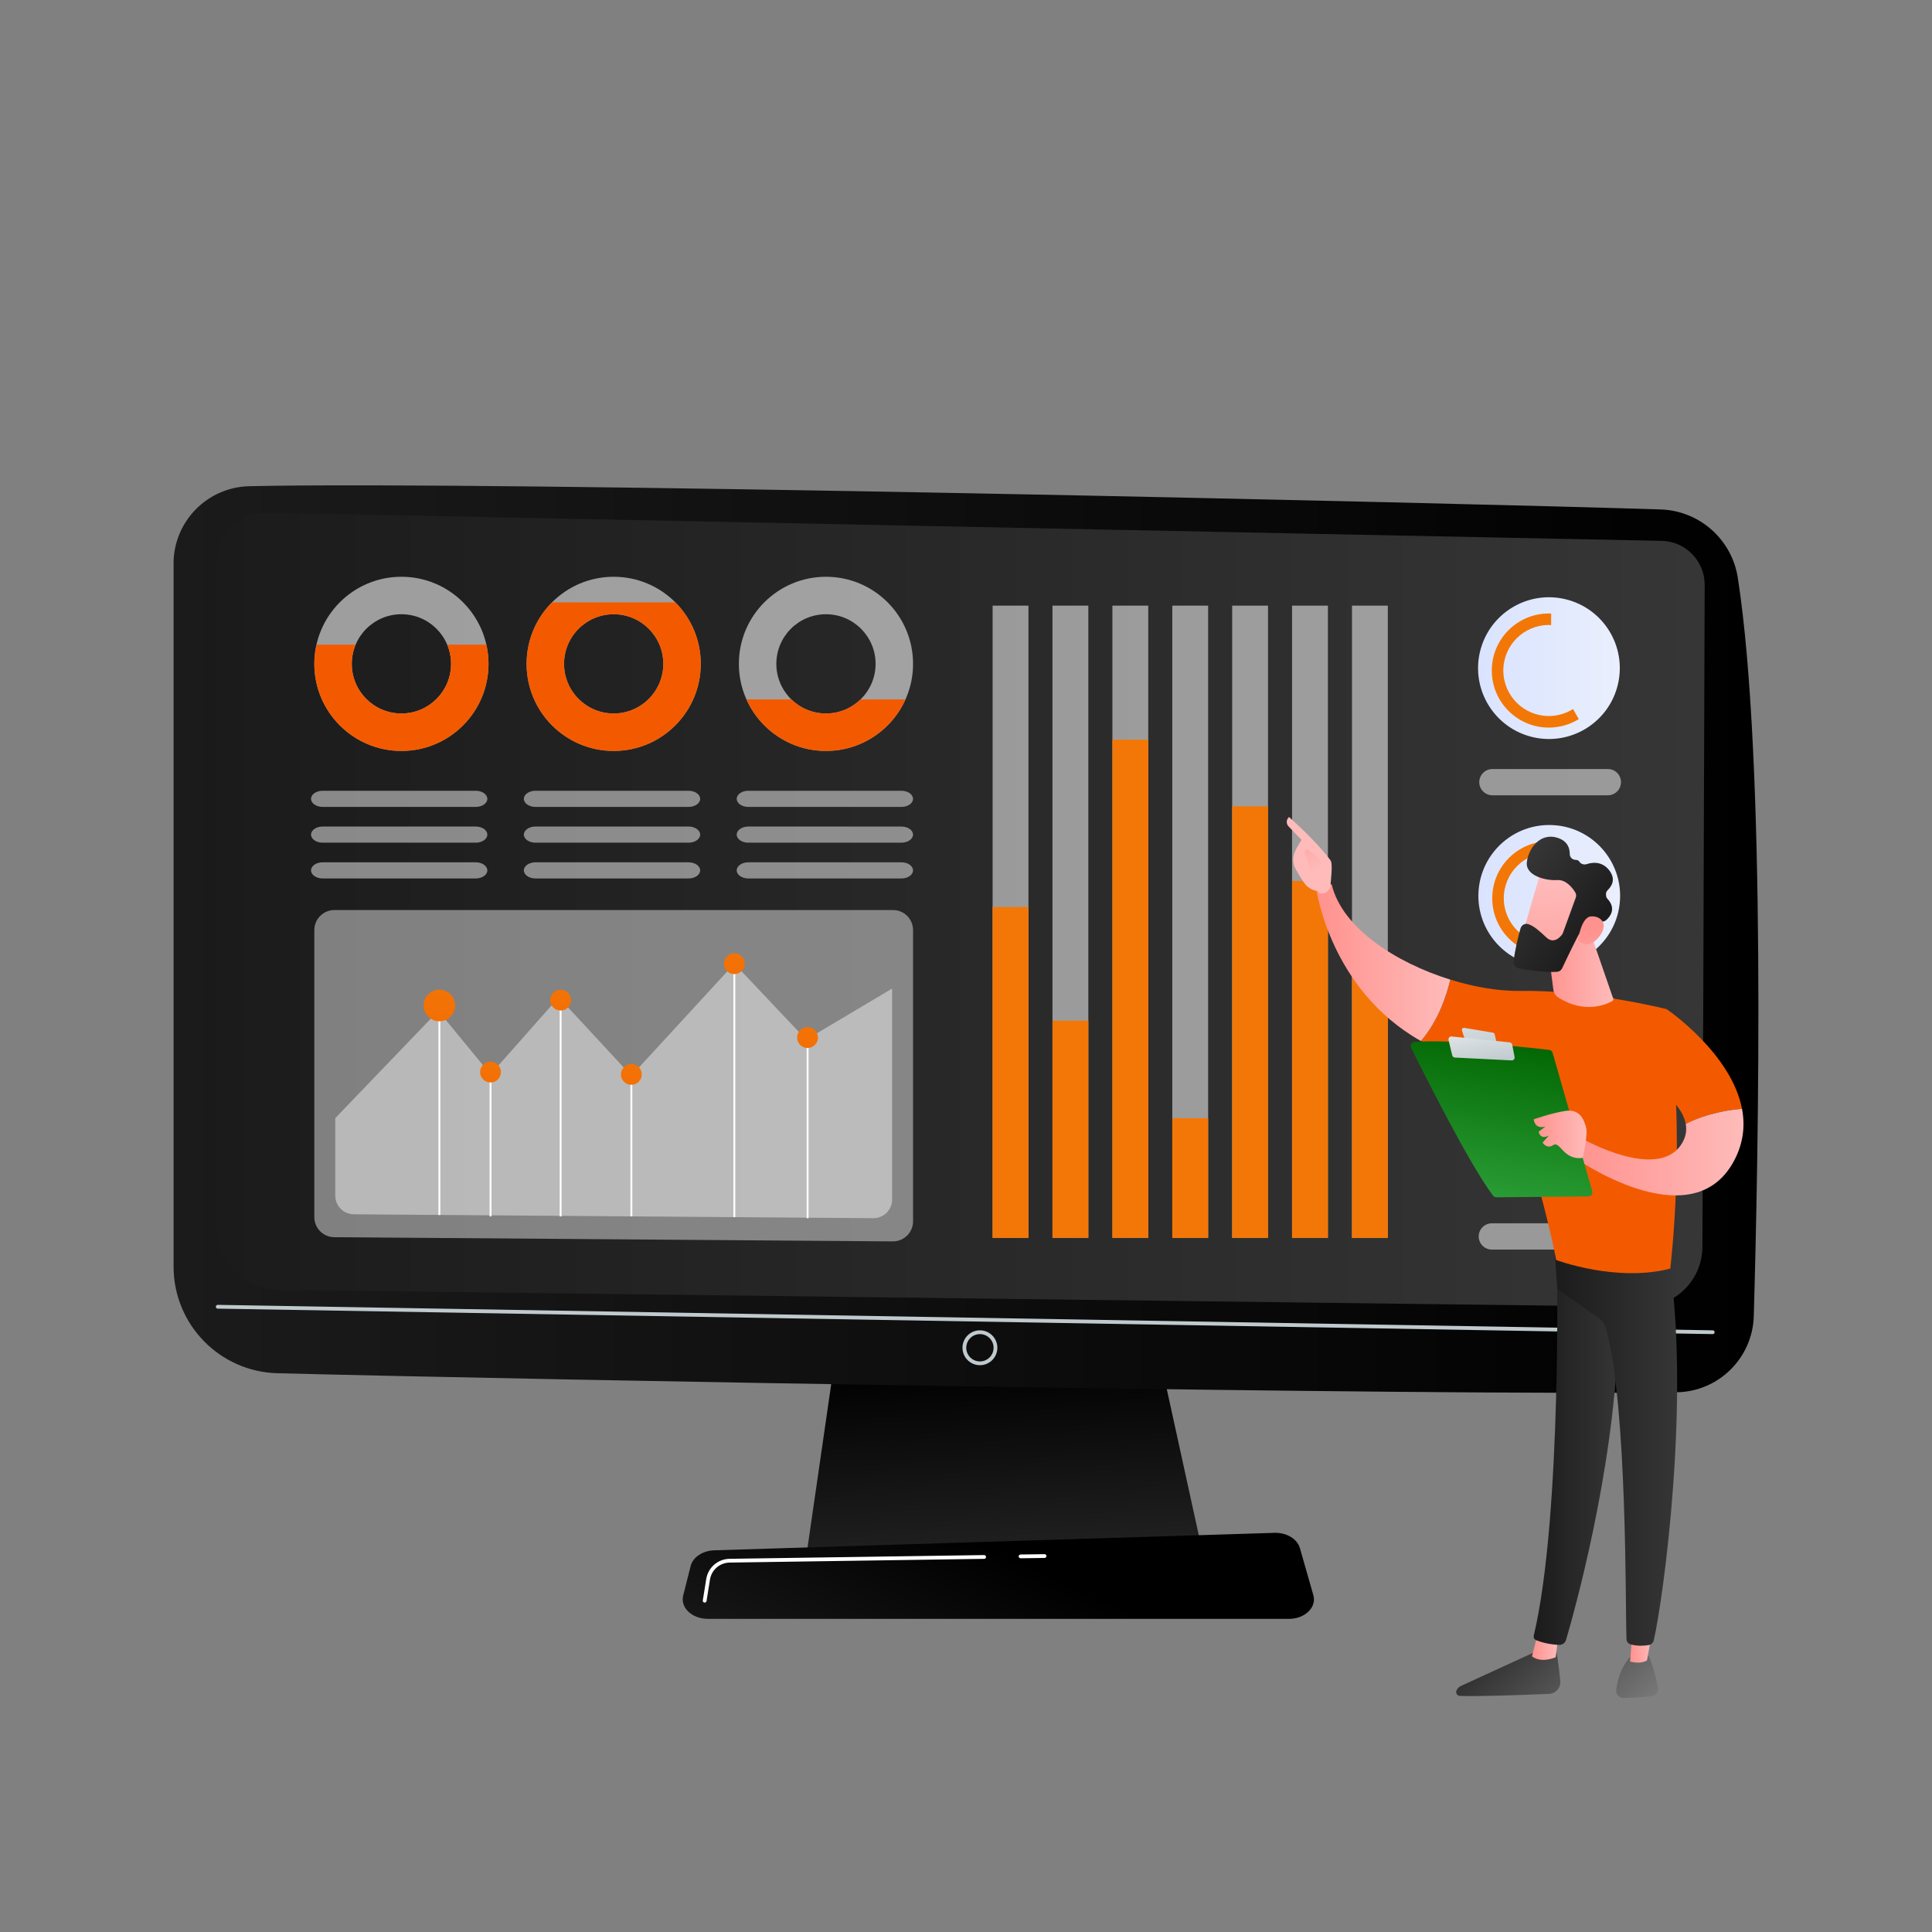 <?xml version="1.0" encoding="UTF-8"?>
<svg xmlns="http://www.w3.org/2000/svg" xmlns:xlink="http://www.w3.org/1999/xlink" id="Camada_1" data-name="Camada 1" viewBox="0 0 512 512">
  <rect x="0" y="0" width="512" height="512" fill="#808080" stroke="none"/>
  <defs>
    <style>
      .cls-1 {
        fill: url(#linear-gradient-2);
      }

      .cls-2, .cls-3, .cls-4, .cls-5, .cls-6 {
        fill: #fff;
      }

      .cls-7 {
        fill: url(#Gradiente_sem_nome_362);
      }

      .cls-8 {
        fill: url(#Gradiente_sem_nome_373-2);
      }

      .cls-9 {
        fill: url(#Gradiente_sem_nome_365);
      }

      .cls-10 {
        fill: url(#linear-gradient-6);
      }

      .cls-11 {
        fill: url(#Gradiente_sem_nome_362-2);
      }

      .cls-12 {
        clip-path: url(#clippath-2);
      }

      .cls-13 {
        fill: url(#Gradiente_sem_nome_324);
      }

      .cls-14 {
        fill: url(#Gradiente_sem_nome_373);
      }

      .cls-15 {
        fill: url(#Gradiente_sem_nome_386-4);
      }

      .cls-16 {
        fill: #f37706;
      }

      .cls-3 {
        opacity: .5;
      }

      .cls-17 {
        fill: url(#linear-gradient-11);
      }

      .cls-18 {
        fill: #c0cace;
      }

      .cls-19 {
        fill: url(#Gradiente_sem_nome_375);
      }

      .cls-20 {
        clip-path: url(#clippath-1);
      }

      .cls-21 {
        fill: url(#linear-gradient-10);
      }

      .cls-4 {
        opacity: .57;
      }

      .cls-22 {
        fill: url(#Gradiente_sem_nome_376);
      }

      .cls-23 {
        opacity: .48;
      }

      .cls-24 {
        fill: url(#Gradiente_sem_nome_21);
      }

      .cls-25 {
        fill: url(#Gradiente_sem_nome_386);
      }

      .cls-26 {
        fill: url(#Gradiente_sem_nome_369);
      }

      .cls-27 {
        fill: url(#Gradiente_sem_nome_386-5);
      }

      .cls-5 {
        opacity: .44;
      }

      .cls-28 {
        fill: url(#linear-gradient-5);
      }

      .cls-29 {
        fill: url(#Gradiente_sem_nome_13);
      }

      .cls-30 {
        fill: url(#Gradiente_sem_nome_386-3);
      }

      .cls-31 {
        clip-path: url(#clippath);
      }

      .cls-32 {
        fill: url(#Gradiente_sem_nome_356-2);
      }

      .cls-33 {
        opacity: .53;
      }

      .cls-34 {
        fill: url(#linear-gradient-7);
      }

      .cls-35 {
        fill: url(#Gradiente_sem_nome_386-2);
      }

      .cls-36 {
        fill: url(#Gradiente_sem_nome_356);
      }

      .cls-37 {
        fill: url(#linear-gradient-9);
      }

      .cls-38 {
        fill: url(#Gradiente_sem_nome_365-2);
      }

      .cls-39 {
        fill: url(#linear-gradient-3);
      }

      .cls-40 {
        fill: #f35a00;
      }

      .cls-41 {
        fill: url(#linear-gradient);
      }

      .cls-42 {
        fill: url(#Gradiente_sem_nome_386-6);
      }

      .cls-43 {
        fill: url(#linear-gradient-4);
      }

      .cls-6 {
        opacity: .91;
      }

      .cls-44 {
        fill: url(#linear-gradient-8);
      }

      .cls-45 {
        fill: url(#linear-gradient-12);
      }

      .cls-46 {
        fill: url(#linear-gradient-13);
      }
    </style>
    <linearGradient id="Gradiente_sem_nome_324" data-name="Gradiente sem nome 324" x1="267.95" y1="445.34" x2="263.68" y2="360.75" gradientUnits="userSpaceOnUse">
      <stop offset="0" stop-color="#363636"></stop>
      <stop offset="1" stop-color="#000"></stop>
    </linearGradient>
    <linearGradient id="Gradiente_sem_nome_21" data-name="Gradiente sem nome 21" x1="46" y1="248.86" x2="466" y2="248.86" gradientUnits="userSpaceOnUse">
      <stop offset="0" stop-color="#1c1b1b"></stop>
      <stop offset="1" stop-color="#000"></stop>
    </linearGradient>
    <linearGradient id="Gradiente_sem_nome_376" data-name="Gradiente sem nome 376" x1="57.69" y1="241.08" x2="451.76" y2="241.08" gradientUnits="userSpaceOnUse">
      <stop offset="0" stop-color="#1c1b1b"></stop>
      <stop offset="1" stop-color="#363636"></stop>
    </linearGradient>
    <linearGradient id="Gradiente_sem_nome_13" data-name="Gradiente sem nome 13" x1="268.72" y1="412.98" x2="218.48" y2="523.28" gradientUnits="userSpaceOnUse">
      <stop offset="0" stop-color="#000"></stop>
      <stop offset="1" stop-color="#363636"></stop>
    </linearGradient>
    <clipPath id="clippath">
      <path class="cls-4" d="m106.38,152.85c-12.75,0-23.08,10.33-23.08,23.08s10.33,23.08,23.08,23.08,23.08-10.33,23.08-23.08-10.33-23.08-23.08-23.08Zm0,36.23c-7.26,0-13.15-5.89-13.15-13.15s5.89-13.15,13.15-13.15,13.15,5.89,13.15,13.15-5.89,13.15-13.15,13.15Z"></path>
    </clipPath>
    <clipPath id="clippath-1">
      <path class="cls-4" d="m162.63,152.85c-12.75,0-23.08,10.33-23.08,23.08s10.33,23.08,23.08,23.08,23.08-10.33,23.08-23.08-10.33-23.08-23.08-23.08Zm0,36.23c-7.26,0-13.15-5.89-13.15-13.15s5.89-13.15,13.15-13.15,13.15,5.89,13.15,13.15-5.89,13.15-13.15,13.15Z"></path>
    </clipPath>
    <clipPath id="clippath-2">
      <path class="cls-4" d="m218.89,152.85c-12.75,0-23.08,10.33-23.08,23.08s10.33,23.08,23.08,23.08,23.08-10.33,23.08-23.08-10.33-23.08-23.08-23.08Zm0,36.23c-7.26,0-13.15-5.89-13.15-13.15s5.89-13.15,13.15-13.15,13.15,5.89,13.15,13.15-5.89,13.15-13.15,13.15Z"></path>
    </clipPath>
    <linearGradient id="Gradiente_sem_nome_386" data-name="Gradiente sem nome 386" x1="119.94" y1="255.89" x2="102.39" y2="308.95" gradientTransform="translate(318.06 56.92) rotate(67.5)" gradientUnits="userSpaceOnUse">
      <stop offset="0" stop-color="#f37706"></stop>
      <stop offset="1" stop-color="#f35a00"></stop>
    </linearGradient>
    <linearGradient id="Gradiente_sem_nome_386-2" data-name="Gradiente sem nome 386" x1="132.3" y1="277.14" x2="120.74" y2="312.1" gradientTransform="matrix(1,0,0,1,0,0)" xlink:href="#Gradiente_sem_nome_386"></linearGradient>
    <linearGradient id="Gradiente_sem_nome_386-3" data-name="Gradiente sem nome 386" x1="150.88" y1="258.07" x2="139.31" y2="293.02" gradientTransform="matrix(1,0,0,1,0,0)" xlink:href="#Gradiente_sem_nome_386"></linearGradient>
    <linearGradient id="Gradiente_sem_nome_386-4" data-name="Gradiente sem nome 386" x1="169.62" y1="277.75" x2="158.06" y2="312.71" gradientTransform="matrix(1,0,0,1,0,0)" xlink:href="#Gradiente_sem_nome_386"></linearGradient>
    <linearGradient id="Gradiente_sem_nome_386-5" data-name="Gradiente sem nome 386" x1="196.92" y1="248.43" x2="185.36" y2="283.38" gradientTransform="matrix(1,0,0,1,0,0)" xlink:href="#Gradiente_sem_nome_386"></linearGradient>
    <linearGradient id="Gradiente_sem_nome_386-6" data-name="Gradiente sem nome 386" x1="216.32" y1="267.99" x2="204.76" y2="302.95" gradientTransform="matrix(1,0,0,1,0,0)" xlink:href="#Gradiente_sem_nome_386"></linearGradient>
    <linearGradient id="linear-gradient" x1="391.81" y1="237.42" x2="429.36" y2="237.42" gradientTransform="translate(622.04 -187.12) rotate(86.44)" gradientUnits="userSpaceOnUse">
      <stop offset="0" stop-color="#dae3fe"></stop>
      <stop offset="1" stop-color="#e9effd"></stop>
    </linearGradient>
    <linearGradient id="linear-gradient-2" x1="391.73" y1="177.07" x2="429.28" y2="177.07" gradientTransform="translate(488.53 -263.13) rotate(76.72)" xlink:href="#linear-gradient"></linearGradient>
    <linearGradient id="linear-gradient-3" x1="432.37" y1="277.71" x2="374.26" y2="332.86" gradientUnits="userSpaceOnUse">
      <stop offset="0" stop-color="#fdf53f"></stop>
      <stop offset="1" stop-color="#d93c65"></stop>
    </linearGradient>
    <linearGradient id="Gradiente_sem_nome_362" data-name="Gradiente sem nome 362" x1="2924.02" y1="430.04" x2="2845.77" y2="515.15" gradientTransform="translate(3311.57) rotate(-180) scale(1 -1)" gradientUnits="userSpaceOnUse">
      <stop offset="0" stop-color="#1c1b1b"></stop>
      <stop offset="1" stop-color="#f6f6f6"></stop>
    </linearGradient>
    <linearGradient id="linear-gradient-4" x1="2898.62" y1="436.36" x2="2905.57" y2="436.36" gradientTransform="translate(3311.57) rotate(-180) scale(1 -1)" gradientUnits="userSpaceOnUse">
      <stop offset="0" stop-color="#febbba"></stop>
      <stop offset="1" stop-color="#ff928e"></stop>
    </linearGradient>
    <linearGradient id="Gradiente_sem_nome_356" data-name="Gradiente sem nome 356" x1="2882.14" y1="383.21" x2="2905.12" y2="383.21" gradientTransform="translate(3311.57) rotate(-180) scale(1 -1)" gradientUnits="userSpaceOnUse">
      <stop offset="0" stop-color="#363636"></stop>
      <stop offset="1" stop-color="#1c1b1b"></stop>
    </linearGradient>
    <linearGradient id="Gradiente_sem_nome_362-2" data-name="Gradiente sem nome 362" x1="2906.47" y1="413.9" x2="2828.22" y2="499.01" xlink:href="#Gradiente_sem_nome_362"></linearGradient>
    <linearGradient id="linear-gradient-5" x1="2873.57" y1="436" x2="2879.58" y2="436" xlink:href="#linear-gradient-4"></linearGradient>
    <linearGradient id="Gradiente_sem_nome_356-2" data-name="Gradiente sem nome 356" x1="2867.11" y1="382.46" x2="2899.73" y2="382.46" xlink:href="#Gradiente_sem_nome_356"></linearGradient>
    <linearGradient id="Gradiente_sem_nome_365" data-name="Gradiente sem nome 365" x1="6679.73" y1="-885.31" x2="6516.95" y2="-834.44" gradientTransform="translate(3311.57) rotate(-180) scale(1 -1)" gradientUnits="userSpaceOnUse">
      <stop offset="0" stop-color="#f37706"></stop>
      <stop offset="1" stop-color="#f35a00"></stop>
    </linearGradient>
    <linearGradient id="linear-gradient-6" x1="2927.23" y1="255.03" x2="2962.73" y2="255.03" xlink:href="#linear-gradient-4"></linearGradient>
    <linearGradient id="linear-gradient-7" x1="7666.95" y1="249.08" x2="7690.78" y2="303.29" gradientTransform="translate(-7310.21)" xlink:href="#linear-gradient-4"></linearGradient>
    <linearGradient id="linear-gradient-8" x1="2962.56" y1="231.02" x2="2972.51" y2="215.73" xlink:href="#linear-gradient-4"></linearGradient>
    <linearGradient id="Gradiente_sem_nome_365-2" data-name="Gradiente sem nome 365" x1="6673.07" y1="-906.64" x2="6510.28" y2="-855.77" xlink:href="#Gradiente_sem_nome_365"></linearGradient>
    <linearGradient id="linear-gradient-9" x1="2849.52" y1="305.32" x2="2894.46" y2="305.32" xlink:href="#linear-gradient-4"></linearGradient>
    <linearGradient id="Gradiente_sem_nome_369" data-name="Gradiente sem nome 369" x1="2909.58" y1="273.63" x2="2920.64" y2="336.34" gradientTransform="translate(3311.57) rotate(-180) scale(1 -1)" gradientUnits="userSpaceOnUse">
      <stop offset="0" stop-color="#006400"></stop>
      <stop offset="1" stop-color="#3cb54c"></stop>
    </linearGradient>
    <linearGradient id="Gradiente_sem_nome_373" data-name="Gradiente sem nome 373" x1="2923.53" y1="257.15" x2="2918.26" y2="280.26" gradientTransform="translate(3311.57) rotate(-180) scale(1 -1)" gradientUnits="userSpaceOnUse">
      <stop offset="0" stop-color="#f6f6f6"></stop>
      <stop offset="1" stop-color="#c0cace"></stop>
    </linearGradient>
    <linearGradient id="Gradiente_sem_nome_373-2" data-name="Gradiente sem nome 373" x1="2920.77" y1="266.84" x2="2918.26" y2="281.94" xlink:href="#Gradiente_sem_nome_373"></linearGradient>
    <linearGradient id="linear-gradient-10" x1="2891.12" y1="300.61" x2="2905.12" y2="300.61" xlink:href="#linear-gradient-4"></linearGradient>
    <linearGradient id="linear-gradient-11" x1="2884.03" y1="257.28" x2="2901.8" y2="257.28" xlink:href="#linear-gradient-4"></linearGradient>
    <linearGradient id="linear-gradient-12" x1="1703.56" y1="-734.42" x2="1680.72" y2="-704.21" gradientTransform="translate(1365.63 1824.42) rotate(-144.25) scale(1 -1)" xlink:href="#linear-gradient-4"></linearGradient>
    <linearGradient id="Gradiente_sem_nome_375" data-name="Gradiente sem nome 375" x1="1686.12" y1="-727.17" x2="1713.4" y2="-727.17" gradientTransform="translate(1365.63 1824.42) rotate(-144.25) scale(1 -1)" gradientUnits="userSpaceOnUse">
      <stop offset="0" stop-color="#1c1b1b"></stop>
      <stop offset="1" stop-color="#363636"></stop>
    </linearGradient>
    <linearGradient id="linear-gradient-13" x1="1670.11" y1="-710.5" x2="1688.43" y2="-729.29" gradientTransform="translate(1365.63 1824.42) rotate(-144.25) scale(1 -1)" xlink:href="#linear-gradient-4"></linearGradient>
  </defs>
  <g>
    <polygon class="cls-13" points="222.75 349.78 213.68 412.37 318.9 412.37 305.19 349.78 222.75 349.78"></polygon>
    <path class="cls-24" d="m46,149.39v186.28c0,15.32,12.21,27.86,27.53,28.25,68.04,1.75,306.01,6.01,370.77,5.05,11.13-.16,20.15-9.07,20.47-20.2,1.25-43.28,3.28-147.34-4.23-195.65-1.58-10.17-10.17-17.78-20.46-18.11-57.01-1.82-309.27-7.61-374.01-6.16-11.17.25-20.08,9.37-20.08,20.54Z"></path>
    <path class="cls-22" d="m57.69,148.48v176.98c0,8.95,7.18,16.24,16.13,16.37l361.17,4.46c8.87.13,16.14-7,16.17-15.87l.6-175.4c.02-6.34-5.03-11.54-11.37-11.69l-369.77-7.47c-7.09-.17-12.93,5.53-12.93,12.62Z"></path>
    <path class="cls-18" d="m453.88,353.55h0l-396.19-6.75c-.28,0-.5-.23-.49-.51,0-.28.24-.49.51-.49l396.19,6.75c.28,0,.5.23.49.51,0,.27-.23.49-.5.49Z"></path>
    <path class="cls-18" d="m259.69,361.79c-2.55,0-4.62-2.07-4.62-4.62s2.07-4.62,4.62-4.62,4.62,2.07,4.62,4.62-2.07,4.62-4.62,4.62Zm0-8.24c-2,0-3.62,1.62-3.62,3.62s1.62,3.62,3.62,3.62,3.62-1.62,3.62-3.62-1.62-3.62-3.62-3.62Z"></path>
    <path class="cls-29" d="m341.56,429.01h-153.99c-4.18,0-7.33-2.98-6.52-6.18l1.98-7.81c.59-2.35,3.18-4.08,6.25-4.17l148.46-4.63c3.21-.1,6.05,1.6,6.75,4.05l3.56,12.45c.93,3.23-2.23,6.3-6.48,6.3Z"></path>
    <path class="cls-2" d="m270.46,412.96c-.27,0-.5-.22-.5-.49,0-.28.22-.5.49-.51l6.36-.09c.27,0,.5.22.51.49,0,.28-.22.5-.49.51l-6.36.09h0Z"></path>
    <path class="cls-2" d="m186.75,424.7s-.05,0-.08,0c-.27-.04-.46-.3-.42-.57l.91-5.68c.49-3.05,3.09-5.3,6.18-5.35l67.47-.99h0c.27,0,.5.22.5.49,0,.28-.22.5-.49.51l-67.47.99c-2.6.04-4.79,1.93-5.2,4.5l-.91,5.68c-.04.25-.25.42-.49.42Z"></path>
  </g>
  <g>
    <g>
      <g class="cls-33">
        <rect class="cls-2" x="263.05" y="160.5" width="9.5" height="167.55"></rect>
        <rect class="cls-2" x="278.92" y="160.5" width="9.5" height="167.55"></rect>
        <rect class="cls-2" x="294.8" y="160.5" width="9.5" height="167.55"></rect>
        <rect class="cls-2" x="310.67" y="160.5" width="9.5" height="167.55"></rect>
        <rect class="cls-2" x="326.54" y="160.5" width="9.5" height="167.55"></rect>
        <rect class="cls-2" x="342.41" y="160.5" width="9.5" height="167.55"></rect>
        <rect class="cls-2" x="358.29" y="160.5" width="9.5" height="167.55"></rect>
      </g>
      <rect class="cls-16" x="263.05" y="240.37" width="9.5" height="87.69"></rect>
      <rect class="cls-16" x="278.92" y="270.5" width="9.5" height="57.55"></rect>
      <rect class="cls-16" x="294.8" y="196.02" width="9.5" height="132.03"></rect>
      <rect class="cls-16" x="310.67" y="296.34" width="9.5" height="31.72"></rect>
      <rect class="cls-16" x="326.54" y="213.68" width="9.5" height="114.38"></rect>
      <rect class="cls-16" x="342.41" y="233.48" width="9.5" height="94.58"></rect>
      <rect class="cls-16" x="358.29" y="255.01" width="9.5" height="73.05"></rect>
    </g>
    <g>
      <g>
        <path class="cls-4" d="m106.38,152.85c-12.75,0-23.08,10.33-23.08,23.08s10.33,23.08,23.08,23.08,23.08-10.33,23.08-23.08-10.33-23.08-23.08-23.08Zm0,36.23c-7.26,0-13.15-5.89-13.15-13.15s5.89-13.15,13.15-13.15,13.15,5.89,13.15,13.15-5.89,13.15-13.15,13.15Z"></path>
        <g class="cls-31">
          <rect class="cls-40" x="74.15" y="170.85" width="68.55" height="29.01"></rect>
        </g>
      </g>
      <g>
        <path class="cls-4" d="m162.63,152.85c-12.75,0-23.08,10.33-23.08,23.08s10.33,23.08,23.08,23.08,23.08-10.33,23.08-23.08-10.33-23.08-23.08-23.08Zm0,36.23c-7.26,0-13.15-5.89-13.15-13.15s5.89-13.15,13.15-13.15,13.15,5.89,13.15,13.15-5.89,13.15-13.15,13.15Z"></path>
        <g class="cls-20">
          <rect class="cls-40" x="130.41" y="159.63" width="68.55" height="40.22"></rect>
        </g>
      </g>
      <g>
        <path class="cls-4" d="m218.89,152.85c-12.75,0-23.08,10.33-23.08,23.08s10.33,23.08,23.08,23.08,23.08-10.33,23.08-23.08-10.33-23.08-23.08-23.08Zm0,36.23c-7.26,0-13.15-5.89-13.15-13.15s5.89-13.15,13.15-13.15,13.15,5.89,13.15,13.15-5.89,13.15-13.15,13.15Z"></path>
        <g class="cls-12">
          <rect class="cls-40" x="186.66" y="185.35" width="68.55" height="14.51"></rect>
        </g>
      </g>
    </g>
    <g>
      <path class="cls-5" d="m236.61,328.98l-148.03-1.11c-2.92-.02-5.28-2.4-5.28-5.32v-76.06c0-2.94,2.38-5.32,5.32-5.32h148.03c2.94,0,5.32,2.38,5.32,5.32v77.17c0,2.95-2.4,5.34-5.36,5.32Z"></path>
      <path class="cls-5" d="m213.65,275.52l-19.04-20.13-27.29,29.69-19.26-20.78-18.06,20.42-13.85-16.83-27.3,28.42v20.55c0,2.72,2.19,4.92,4.91,4.94l137.68,1.03c2.75.02,4.98-2.2,4.98-4.94v-55.91l-22.77,13.53Z"></path>
      <rect class="cls-2" x="213.77" y="274.96" width=".5" height="47.88"></rect>
      <rect class="cls-2" x="194.36" y="255.39" width=".5" height="67.17"></rect>
      <rect class="cls-2" x="167.07" y="284.72" width=".5" height="37.64"></rect>
      <rect class="cls-2" x="148.32" y="265.04" width=".5" height="57.32"></rect>
      <rect class="cls-2" x="129.75" y="284.11" width=".5" height="38.25"></rect>
      <rect class="cls-2" x="116.19" y="266.46" width=".5" height="55.53"></rect>
      <circle class="cls-25" cx="116.44" cy="266.46" r="4.18" transform="translate(-174.3 272.07) rotate(-67.5)"></circle>
      <path class="cls-35" d="m132.75,284.11c0,1.52-1.23,2.76-2.76,2.76s-2.76-1.23-2.76-2.76,1.23-2.76,2.76-2.76,2.76,1.23,2.76,2.76Z"></path>
      <path class="cls-30" d="m151.33,265.04c0,1.52-1.23,2.76-2.76,2.76s-2.76-1.23-2.76-2.76,1.23-2.76,2.76-2.76,2.76,1.23,2.76,2.76Z"></path>
      <path class="cls-15" d="m170.08,284.72c0,1.52-1.23,2.76-2.76,2.76s-2.76-1.23-2.76-2.76,1.23-2.76,2.76-2.76,2.76,1.23,2.76,2.76Z"></path>
      <path class="cls-27" d="m197.37,255.39c0,1.52-1.23,2.76-2.76,2.76s-2.76-1.23-2.76-2.76,1.23-2.76,2.76-2.76,2.76,1.23,2.76,2.76Z"></path>
      <path class="cls-42" d="m216.77,274.96c0,1.52-1.23,2.76-2.76,2.76s-2.76-1.23-2.76-2.76,1.23-2.76,2.76-2.76,2.76,1.23,2.76,2.76Z"></path>
    </g>
    <g class="cls-23">
      <path class="cls-2" d="m126.08,228.52h-40.58c-1.7,0-3.07.96-3.07,2.14s1.38,2.14,3.07,2.14h40.58c1.7,0,3.07-.96,3.07-2.14s-1.38-2.14-3.07-2.14Z"></path>
      <path class="cls-2" d="m126.08,219.04h-40.58c-1.7,0-3.07.96-3.07,2.14s1.38,2.14,3.07,2.14h40.58c1.7,0,3.07-.96,3.07-2.14s-1.38-2.14-3.07-2.14Z"></path>
      <path class="cls-2" d="m126.08,209.56h-40.58c-1.7,0-3.07.96-3.07,2.14s1.38,2.14,3.07,2.14h40.58c1.7,0,3.07-.96,3.07-2.14s-1.38-2.14-3.07-2.14Z"></path>
    </g>
    <g class="cls-23">
      <path class="cls-2" d="m182.48,228.52h-40.58c-1.7,0-3.07.96-3.07,2.14s1.38,2.14,3.07,2.14h40.58c1.7,0,3.07-.96,3.07-2.14s-1.38-2.14-3.07-2.14Z"></path>
      <path class="cls-2" d="m182.48,219.04h-40.58c-1.7,0-3.07.96-3.07,2.14s1.38,2.14,3.07,2.14h40.58c1.7,0,3.07-.96,3.07-2.14s-1.38-2.14-3.07-2.14Z"></path>
      <path class="cls-2" d="m182.48,209.56h-40.58c-1.7,0-3.07.96-3.07,2.14s1.38,2.14,3.07,2.14h40.58c1.7,0,3.07-.96,3.07-2.14s-1.38-2.14-3.07-2.14Z"></path>
    </g>
    <g class="cls-23">
      <path class="cls-2" d="m238.89,228.52h-40.58c-1.7,0-3.07.96-3.07,2.14s1.38,2.14,3.07,2.14h40.58c1.7,0,3.07-.96,3.07-2.14s-1.38-2.14-3.07-2.14Z"></path>
      <path class="cls-2" d="m238.89,219.04h-40.58c-1.7,0-3.07.96-3.07,2.14s1.38,2.14,3.07,2.14h40.58c1.7,0,3.07-.96,3.07-2.14s-1.38-2.14-3.07-2.14Z"></path>
      <path class="cls-2" d="m238.89,209.56h-40.58c-1.7,0-3.07.96-3.07,2.14s1.38,2.14,3.07,2.14h40.58c1.7,0,3.07-.96,3.07-2.14s-1.38-2.14-3.07-2.14Z"></path>
    </g>
    <g>
      <g>
        <circle class="cls-41" cx="410.59" cy="237.42" r="18.78" transform="translate(148.11 632.47) rotate(-86.44)"></circle>
        <path class="cls-16" d="m421.74,233.46c.58,1.41.9,2.96.9,4.58,0,6.66-5.4,12.06-12.06,12.06s-12.06-5.4-12.06-12.06,5.4-12.06,12.06-12.06c.2,0,.41,0,.61.02v-3.06c-.2,0-.4-.01-.61-.01-8.35,0-15.12,6.77-15.12,15.12s6.77,15.12,15.12,15.12,15.12-6.77,15.12-15.12c0-2.06-.41-4.02-1.15-5.8l-2.8,1.22Z"></path>
        <path class="cls-3" d="m426.02,264.16h-30.6c-1.92,0-3.48,1.56-3.48,3.48s1.56,3.48,3.48,3.48h30.6c1.92,0,3.48-1.56,3.48-3.48s-1.56-3.48-3.48-3.48Z"></path>
      </g>
      <g>
        <circle class="cls-1" cx="410.51" cy="177.07" r="18.78" transform="translate(143.85 535.92) rotate(-76.72)"></circle>
        <path class="cls-16" d="m416.89,187.89c-1.86,1.17-4.06,1.86-6.43,1.86-6.66,0-12.06-5.4-12.06-12.06s5.4-12.06,12.06-12.06c.2,0,.41,0,.61.02v-3.06c-.2,0-.4-.01-.61-.01-8.35,0-15.12,6.77-15.12,15.12s6.77,15.12,15.12,15.12c2.91,0,5.63-.83,7.94-2.25l-1.52-2.66Z"></path>
        <path class="cls-3" d="m426.1,203.8h-30.6c-1.92,0-3.48,1.56-3.48,3.48s1.56,3.48,3.48,3.48h30.6c1.92,0,3.48-1.56,3.48-3.48s-1.56-3.48-3.48-3.48Z"></path>
      </g>
      <g>
        <circle class="cls-6" cx="410.65" cy="298.08" r="18.78" transform="translate(87.63 689.42) rotate(-86.44)"></circle>
        <path class="cls-39" d="m420.88,304.86c-2.17,3.19-5.83,5.28-9.97,5.28-6.66,0-12.06-5.4-12.06-12.06s5.4-12.06,12.06-12.06c.2,0,.41,0,.61.02v-3.06c-.2,0-.4-.01-.61-.01-8.35,0-15.12,6.77-15.12,15.12s6.77,15.12,15.12,15.12c5.16,0,9.72-2.59,12.45-6.54l-2.48-1.79Z"></path>
        <path class="cls-3" d="m395.35,331.15h30.6c1.92,0,3.48-1.56,3.48-3.48s-1.56-3.48-3.48-3.48h-30.6c-1.92,0-3.48,1.56-3.48,3.48s1.56,3.48,3.48,3.48Z"></path>
      </g>
    </g>
  </g>
  <g>
    <path class="cls-7" d="m412.28,436.38s.81,4.59,1.21,9.13c.16,1.77-1.21,3.32-2.99,3.39-6.05.25-18.98.74-23.63.53-.7-.03-1.15-.75-.9-1.39.22-.54.63-.98,1.17-1.23l21.37-9.82,3.77-.61Z"></path>
    <path class="cls-43" d="m412.94,433.68l-.65,5.49s-3.74,1.74-6.3-.22l1.55-6.12,5.4.85Z"></path>
    <path class="cls-36" d="m412.45,330.52c.28,1.43,1.51,71.51-5.98,102.91-.12.51.14,1.04.63,1.24,1.15.47,3.4,1.15,6.1,1.24.84.03,1.59-.52,1.82-1.32,2.14-7.29,12.4-43.79,13.74-78.67,1.5-38.97,0-1.33,0-1.33l-.88-24.09h-15.43Z"></path>
    <path class="cls-11" d="m436.86,438.77s1.29,2.32,2.54,8.47c.23,1.11-.55,2.18-1.68,2.29-2,.2-5.07.45-7.53.43-1.14,0-2.02-1-1.88-2.12.27-2.25,1.12-5.93,3.75-8.8l4.81-.26Z"></path>
    <path class="cls-28" d="m437.99,431.71l-1.52,8.3s-1.5,1.12-4.48.31l.73-8.93,5.27.32Z"></path>
    <path class="cls-32" d="m442.1,332.67c6.13,36.97-1.33,91.38-3.84,102.03-.15.65-.68,1.15-1.34,1.26-1.12.19-2.97.34-4.79-.19-.63-.18-1.07-.75-1.09-1.4-.34-8.61.27-61.46-5.44-82.35-.29-1.06-.94-1.98-1.83-2.62l-11.08-7.88-.85-12.73,30.27,3.88Z"></path>
    <g>
      <path class="cls-9" d="m403.06,262.61c18.36-.3,38.62,4.82,38.62,4.82,5.47,31.93.96,68.76.96,68.76-14.21,3.73-30.25-2.28-30.25-2.28-2.36-13.35-13.38-50.91-13.38-50.91-8.97-1.11-16.36-3.7-22.45-7.12,4.64-5.38,6.83-12.23,7.78-16.27,6.49,2.02,13.06,3.09,18.72,3Z"></path>
      <path class="cls-10" d="m348.83,235.57c1.8-2.18,4.09-1.15,4.09-1.15,2.7,11.41,16.87,20.67,31.42,25.19-.95,4.05-3.14,10.89-7.78,16.27-24.15-13.58-27.73-40.32-27.73-40.32Z"></path>
    </g>
    <g>
      <path class="cls-34" d="m349.27,236.12c-.19.6,2,1.51,3.28-.94.04-1.18.76-6.21.06-7.17-3.74-5.1-11-11.5-11-11.5-1.23,1.21-.22,2.4-.22,2.4l3.52,3.67c-.74,1.33-1.63,2.45-2.06,4.06-.32,1.22-.12,2.52.49,3.63.62,1.11,1.46,2.56,2.26,3.69,1.51,2.14,3.66,2.16,3.66,2.16Z"></path>
      <path class="cls-44" d="m346.46,224.95l3.21,2.72,1.01,2.71-2.86,3.17s-.96-5.37-1.68-6.53c-.71-1.16-.34-1.72.32-2.06Z"></path>
    </g>
    <path class="cls-38" d="m434.64,285.21l7.04-17.78s17.15,11.65,19.97,26.43c-3.24.24-9.14,1.08-14.91,4-1.27-6.98-12.1-12.64-12.1-12.64Z"></path>
    <path class="cls-37" d="m419.65,301.93s19.25,10.88,25.75,1.59c1.35-1.93,1.67-3.85,1.34-5.67,5.77-2.91,11.67-3.76,14.91-4,.85,4.45.4,9.19-2.22,13.98-11.38,20.82-42.33-1.15-42.33-1.15l2.55-4.75Z"></path>
    <g>
      <path class="cls-26" d="m421.97,315.7l-10.51-36.7c-.12-.42-.47-.72-.91-.77-1.9-.22-7.42-.85-13.79-1.38-7.67-.65-16.58-1.17-21.91-.73-.76.06-1.21.86-.88,1.55,3.03,6.13,15.48,31.04,21.72,39.2.21.27.53.43.87.43l24.38-.23c.71,0,1.22-.69,1.02-1.37Z"></path>
      <path class="cls-14" d="m395.67,273.67l-7.62-1.27c-.41-.07-.74.32-.61.71l.75,2.29c.07.2.24.34.45.37l7.33.98c.38.05.69-.29.6-.67l-.47-2c-.05-.21-.22-.38-.44-.41Z"></path>
      <path class="cls-8" d="m401.38,280.12l-.63-3.27c-.06-.33-.33-.58-.67-.61l-15.39-1.56c-.52-.05-.93.42-.81.93l.98,4.07c.08.33.36.56.7.58l15.04.76c.49.02.87-.42.78-.9Z"></path>
      <path class="cls-21" d="m419.43,306.84s1.46-6.02.87-8.15c-.59-2.14-1.73-4.88-5.55-4.27-3.81.61-8.31,2.22-8.31,2.22,0,0,.23,2.78,3.13,1.88l-1.8,1.39s.26,2.23,2.7,1.04l-1.67,1.84s1.05,1.83,2.85.66c1.8-1.17,2.66,4.12,7.77,3.4Z"></path>
    </g>
    <path class="cls-17" d="m421.66,247.7l5.84,16.89c.1.28-.02.59-.28.73-1.59.88-7.33,3.43-14.24-.96-.72-.46-1.21-1.2-1.32-2.05l-1.89-14.62h11.89Z"></path>
    <g>
      <path class="cls-45" d="m408.58,230.25c-.18.24-5.67,19.38-5.67,19.38l10.99,2.9,7.9-17.36s-10.28-9.01-13.22-4.92Z"></path>
      <path class="cls-19" d="m417.44,236.46c.27.43.33.96.15,1.43l-3.39,9.33c-.05.14-.12.27-.21.4-.49.67-2.22,2.68-4.22.79-1.71-1.61-3.3-3.07-4.79-3.51-.87-.26-1.78.26-2.02,1.13-.51,1.8-1.46,5.44-1.85,8.8-.1.84.48,1.61,1.31,1.78,2.2.43,6.51,1.14,10.17.94.6-.03,1.13-.39,1.39-.94,1.13-2.4,4.32-9.12,5.51-10.88,1.11-1.63,3.74-1.61,4.95-1.5.46.04.91-.11,1.25-.42,1.02-.92,2.71-3.05.29-5.63-.6-.64-.56-1.66.07-2.28,1.13-1.1,2.22-2.97.38-5.3-1.86-2.35-4.32-2.12-5.93-1.6-.71.23-1.52,0-1.94-.63-.18-.28-.48-.49-.95-.49-.9,0-1.62-.69-1.61-1.58,0-1.54-.59-3.42-3.21-4.26-4.8-1.54-7.84,3.08-8.17,6.55-.33,3.47,4.97,4.84,8.09,4.64,2.3-.15,4,2.06,4.74,3.24Z"></path>
      <path class="cls-46" d="m418.19,249.16s.83-6.02,3.34-6.29c2.51-.27,4.93,1.81,2.41,5.17-3.14,4.18-5.75,1.12-5.75,1.12Z"></path>
    </g>
  </g>
</svg>

